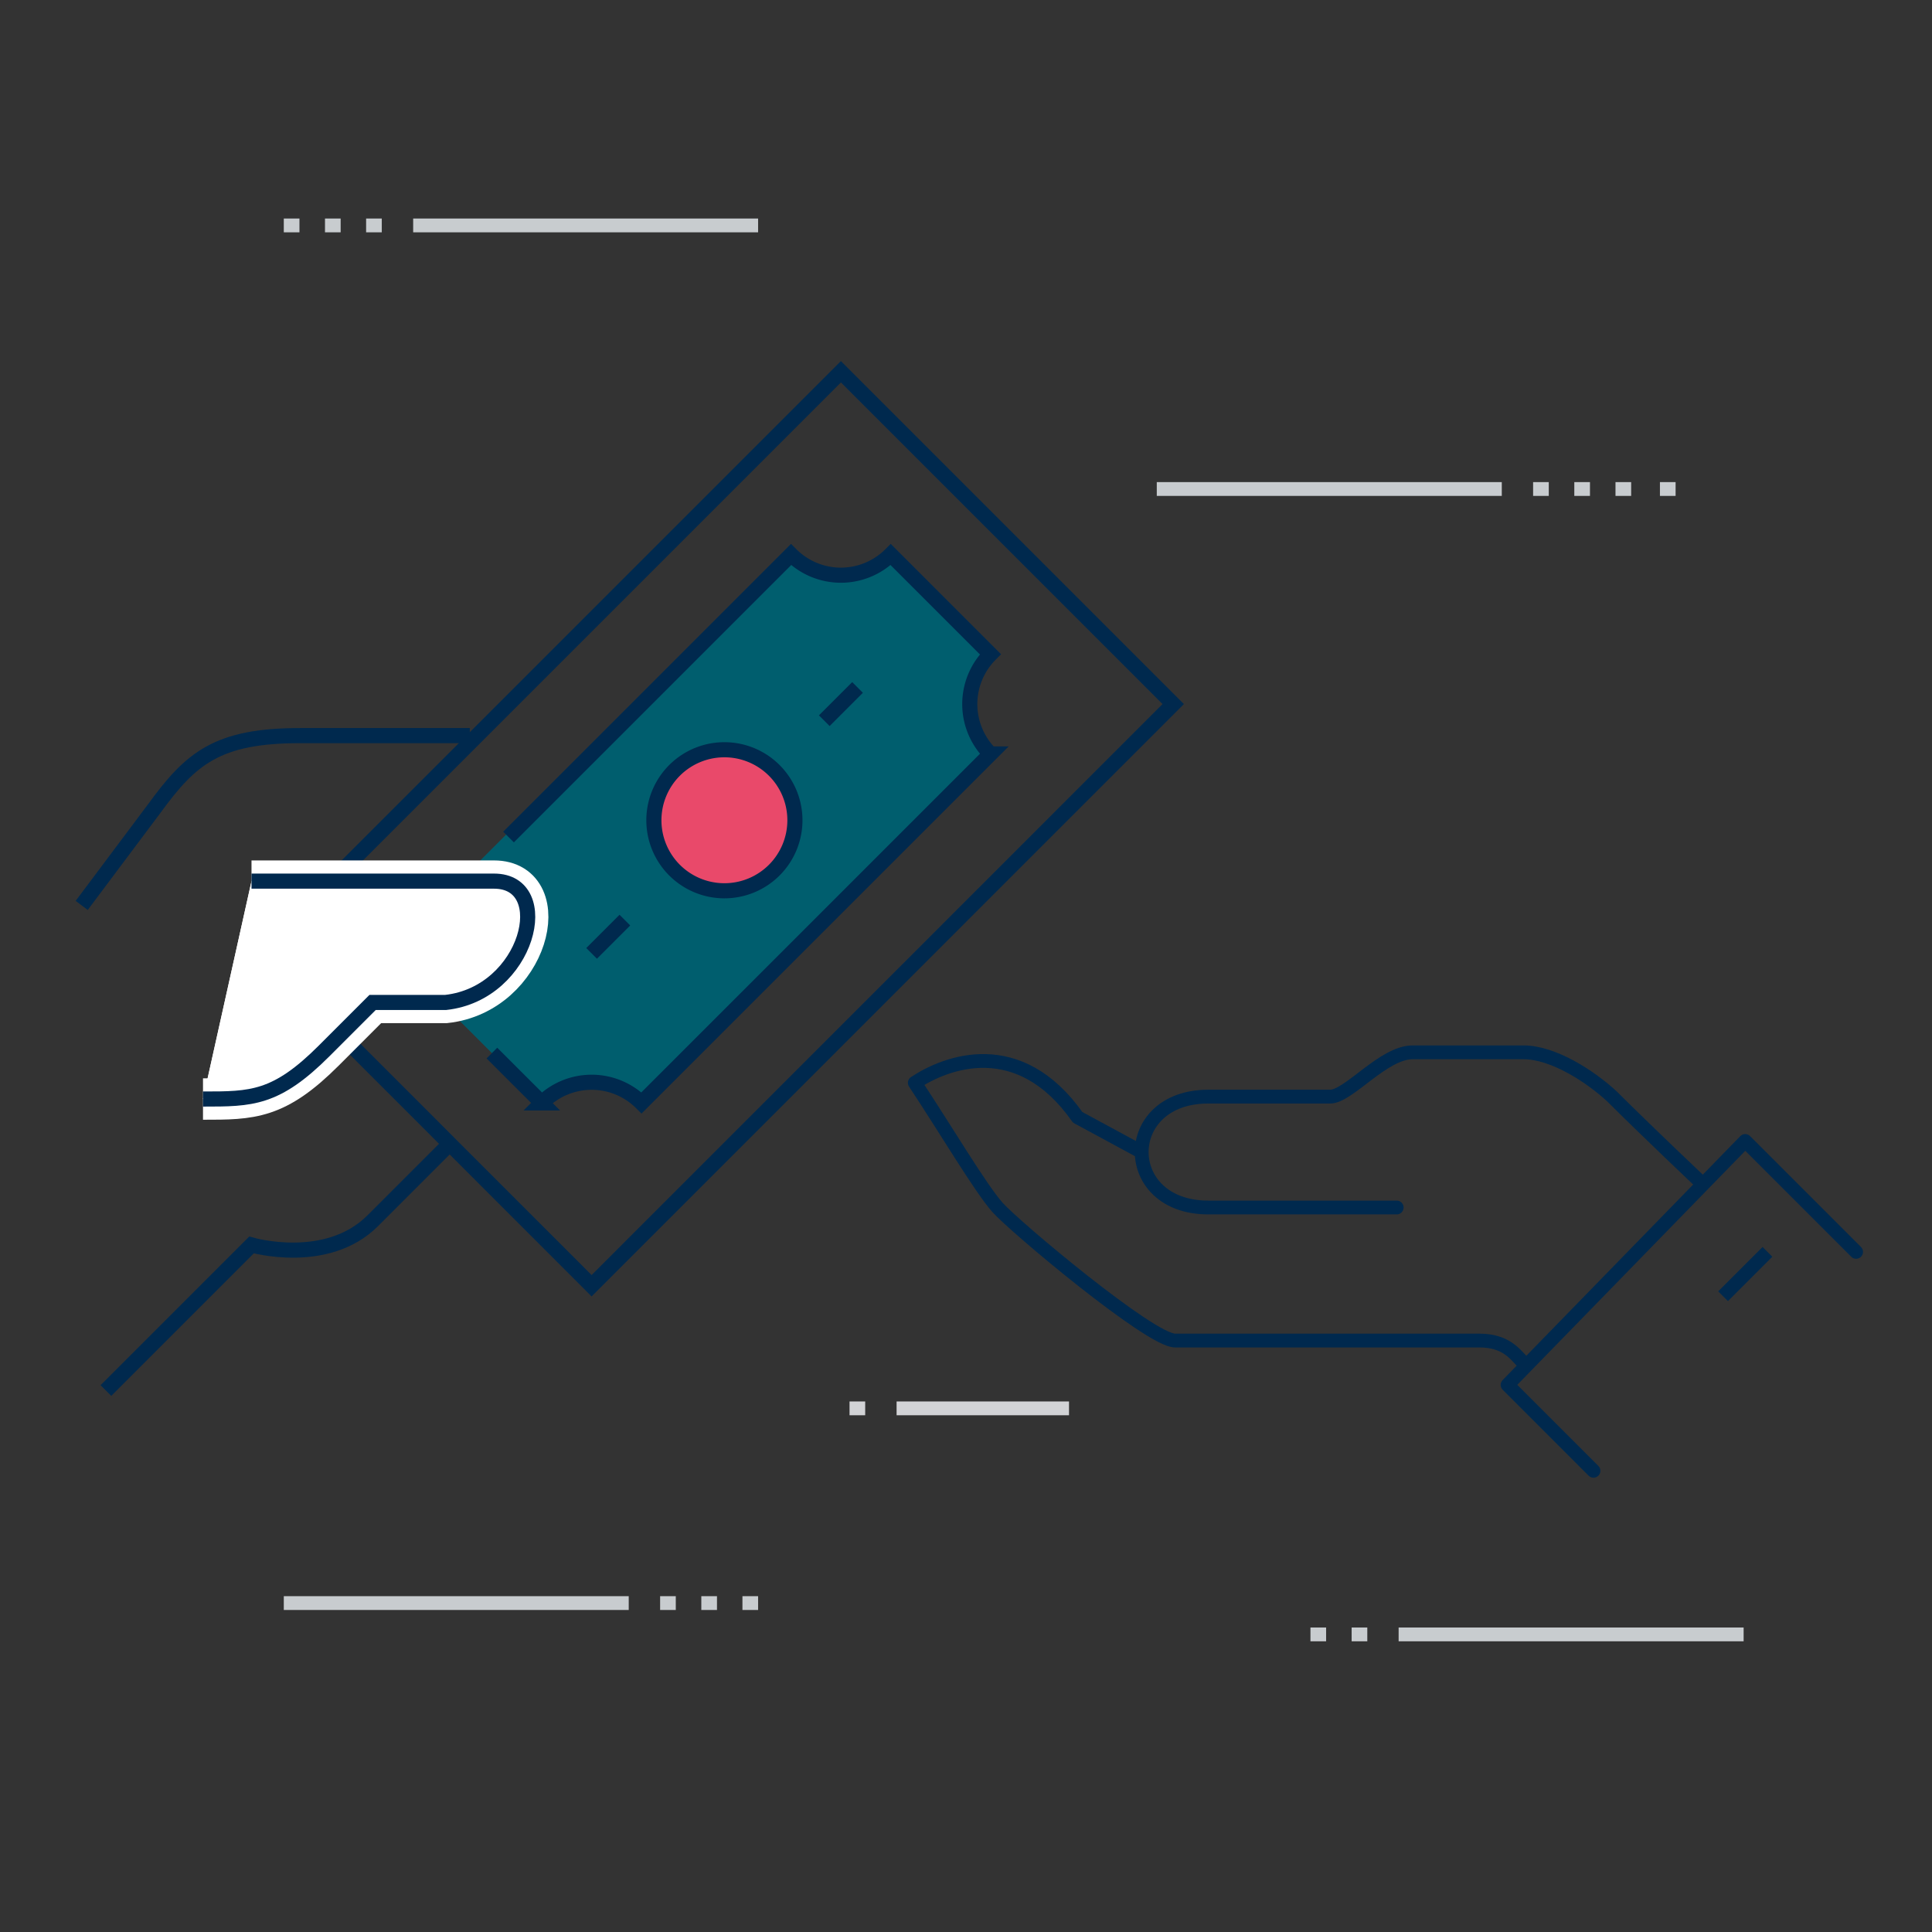 <svg id="Templates" xmlns="http://www.w3.org/2000/svg" viewBox="0 0 280 280"><rect x="0" y="0" width="280" height="280" fill="#333333" stroke="none"/><defs><style>.cls-1,.cls-7{fill:#005e6e;}.cls-2,.cls-3,.cls-4,.cls-5,.cls-6{fill:none;}.cls-2{stroke:#c8cccf;}.cls-10,.cls-2,.cls-3,.cls-6,.cls-7,.cls-8,.cls-9{stroke-miterlimit:10;}.cls-2,.cls-3,.cls-4,.cls-5{stroke-width:2px;}.cls-3{stroke:#d2d3d6;}.cls-10,.cls-4,.cls-5,.cls-6,.cls-7,.cls-9{stroke:#00294e;}.cls-4,.cls-5{stroke-linejoin:round;}.cls-5{stroke-linecap:round;}.cls-10,.cls-6,.cls-7,.cls-9{stroke-width:2.19px;}.cls-10,.cls-8{fill:#fff;}.cls-8{stroke:#fff;stroke-width:6px;}.cls-9{fill:#e9496a;}</style></defs><title>Iconography template_Coronavirus_MPR v4_LARGE_keep banks lending</title><rect class="cls-1" x="58.98" y="120.23" width="39.97" height="23.62" transform="translate(-70.23 94.51) rotate(-45)"/><line class="cls-2" x1="217.65" y1="70.87" x2="167.65" y2="70.87"/><line class="cls-2" x1="222.19" y1="70.87" x2="224.46" y2="70.87"/><line class="cls-2" x1="228.16" y1="70.87" x2="230.43" y2="70.87"/><line class="cls-2" x1="234.13" y1="70.87" x2="236.4" y2="70.87"/><line class="cls-2" x1="240.57" y1="70.87" x2="242.84" y2="70.87"/><line class="cls-2" x1="59.88" y1="32.67" x2="109.87" y2="32.67"/><line class="cls-2" x1="55.33" y1="32.67" x2="53.06" y2="32.67"/><line class="cls-2" x1="49.37" y1="32.67" x2="47.1" y2="32.67"/><line class="cls-2" x1="43.4" y1="32.67" x2="41.13" y2="32.67"/><line class="cls-2" x1="91.12" y1="232.33" x2="41.13" y2="232.33"/><line class="cls-2" x1="95.67" y1="232.33" x2="97.94" y2="232.33"/><line class="cls-2" x1="101.64" y1="232.33" x2="103.91" y2="232.33"/><line class="cls-2" x1="107.6" y1="232.33" x2="109.87" y2="232.33"/><line class="cls-3" x1="129.94" y1="204.11" x2="154.93" y2="204.11"/><line class="cls-3" x1="125.39" y1="204.11" x2="123.12" y2="204.11"/><line class="cls-2" x1="202.7" y1="236.87" x2="252.7" y2="236.87"/><line class="cls-2" x1="198.16" y1="236.87" x2="195.89" y2="236.87"/><line class="cls-2" x1="192.19" y1="236.87" x2="189.92" y2="236.87"/><path class="cls-4" d="M220.79,197.5c-1.23-1.23-2.49-3.22-6.42-3.22H170.29c-3.58,0-23.22-16.48-25.71-19.28s-7.39-11.11-12-18.07c4.52-3,15.09-7.1,23.6,5l9.24,5"/><path class="cls-5" d="M202.42,175H175.11c-12.86,0-12.86-16.07,0-16.07h17.67c2.68,0,7.7-6.42,11.95-6.42h16.06c4.35,0,9.74,3.52,12.86,6.42,4.82,4.82,13.08,12.64,13.08,12.64"/><polyline class="cls-5" points="269 181.43 252.93 165.36 218.49 200.71 230.94 213.16"/><line class="cls-4" x1="256.15" y1="181.43" x2="249.72" y2="187.86"/><path class="cls-6" d="M15.35,201.53l21.1-21.1s10.9,3.16,17.57-3.51l10.55-10.55"/><path class="cls-6" d="M68.09,106.61H43.48c-12,0-15.82,3.29-21.1,10.54L11.84,131.22"/><polyline class="cls-6" points="47.21 128.54 121.87 53.88 170.03 102.04 85.74 186.34 49.62 150.21"/><path class="cls-7" d="M71.29,152.62l7.23,7.22a10.22,10.22,0,0,1,14.45,0l50.57-50.57a10.22,10.22,0,0,1,0-14.45L129.09,80.37a10.22,10.22,0,0,1-14.45,0L73.7,121.31"/><line class="cls-6" x1="85.74" y1="138.17" x2="90.56" y2="133.35"/><line class="cls-6" x1="119.46" y1="104.45" x2="124.28" y2="99.63"/><path class="cls-8" d="M36.45,127.7H71.6c8.94,0,5,16.25-7,17.58H54l-7,7c-7,7-10.54,7-17.58,7"/><path class="cls-9" d="M112.21,111.65a10.22,10.22,0,1,1-14.45,0A10.22,10.22,0,0,1,112.21,111.65Z"/><path class="cls-10" d="M36.45,127.7H71.6c8.94,0,5,16.25-7,17.58H54l-7,7c-7,7-10.54,7-17.58,7"/></svg>